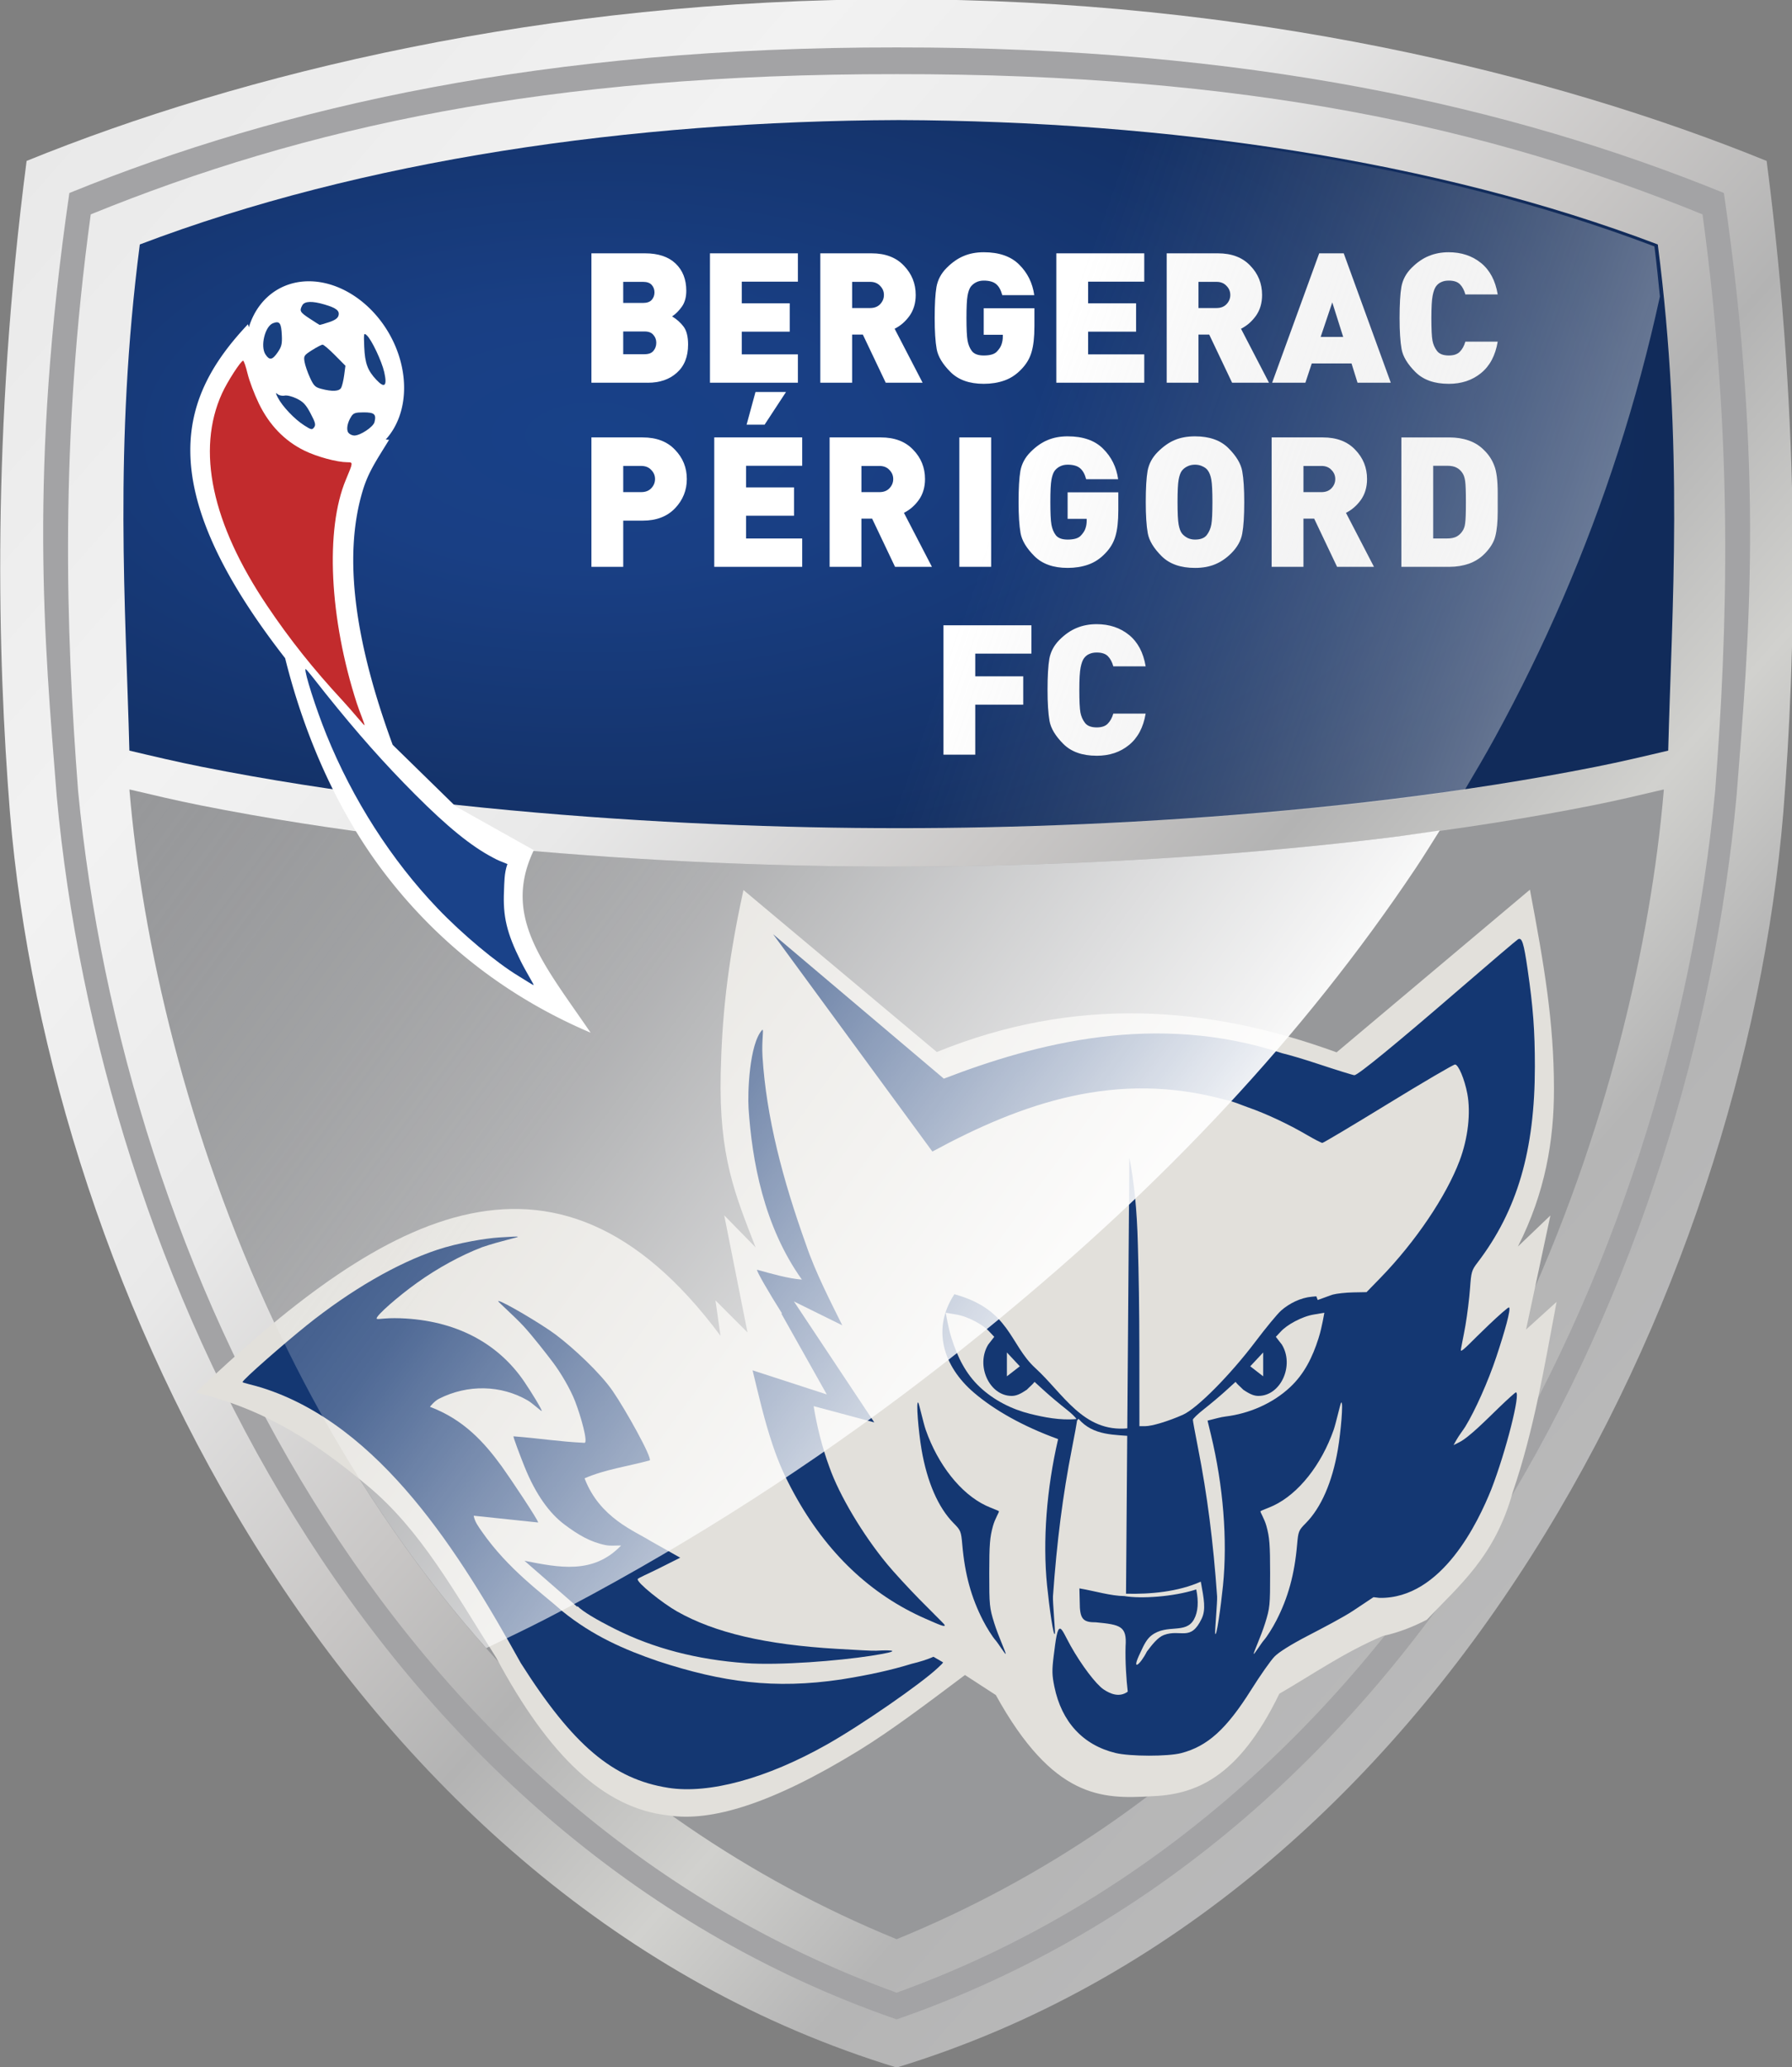 <svg xmlns:dc="http://purl.org/dc/elements/1.1/" xmlns:cc="http://creativecommons.org/ns#" xmlns:rdf="http://www.w3.org/1999/02/22-rdf-syntax-ns#" xmlns:svg="http://www.w3.org/2000/svg" xmlns="http://www.w3.org/2000/svg" xmlns:xlink="http://www.w3.org/1999/xlink" xmlns:sodipodi="http://sodipodi.sourceforge.net/DTD/sodipodi-0.dtd" xmlns:inkscape="http://www.inkscape.org/namespaces/inkscape" width="160.584mm" height="185.208mm" viewBox="0 0 160.584 185.208" id="svg8"><rect x="0" y="0" width="160.584" height="185.208" fill="#808080" stroke="none"/><defs id="defs2"><linearGradient id="linearGradient2158"><stop id="stop2154" offset="0" style="stop-color:#e9e9e9;stop-opacity:1"></stop><stop style="stop-color:#f2f2f2;stop-opacity:1" offset="0.219" id="stop2162"></stop><stop id="stop2164" offset="0.371" style="stop-color:#e9e9e9;stop-opacity:1"></stop><stop style="stop-color:#c8c6c5;stop-opacity:1" offset="0.526" id="stop2166"></stop><stop id="stop2172" offset="0.611" style="stop-color:#b3b3b3;stop-opacity:1"></stop><stop id="stop2168" offset="0.719" style="stop-color:#d1d1ce;stop-opacity:1"></stop><stop style="stop-color:#b5b5b5;stop-opacity:1" offset="0.806" id="stop2170"></stop><stop id="stop2156" offset="1" style="stop-color:#bcbcbd;stop-opacity:1"></stop></linearGradient><linearGradient id="linearGradient2148"><stop id="stop2144" offset="0" style="stop-color:#aeafb1;stop-opacity:0"></stop><stop style="stop-color:#ffffff;stop-opacity:0.257" offset="0.485" id="stop2152"></stop><stop id="stop2146" offset="1" style="stop-color:#ffffff;stop-opacity:1"></stop></linearGradient><linearGradient id="linearGradient2129"><stop id="stop2125" offset="0" style="stop-color:#a3a3a5;stop-opacity:0"></stop><stop style="stop-color:#a3a3a5;stop-opacity:0" offset="0.579" id="stop2131"></stop><stop id="stop2127" offset="1" style="stop-color:#ffffff;stop-opacity:1"></stop></linearGradient><linearGradient id="linearGradient2102"><stop id="stop2098" offset="0" style="stop-color:#184188;stop-opacity:1"></stop><stop style="stop-color:#193f84;stop-opacity:1" offset="0.257" id="stop2104"></stop><stop id="stop2100" offset="1" style="stop-color:#112b5a;stop-opacity:1"></stop></linearGradient><radialGradient gradientUnits="userSpaceOnUse" gradientTransform="matrix(1.368,-6.1924934e-4,2.9819884e-4,0.659,-147.899,-125.468)" r="289.727" fy="-418.369" fx="402.724" cy="-418.369" cx="402.724" id="radialGradient2096" xlink:href="#linearGradient2102"></radialGradient><linearGradient gradientTransform="matrix(0.265,0,0,0.265,48.014,-149.548)" gradientUnits="userSpaceOnUse" y2="281.549" x2="622.969" y1="72.467" x1="25.873" id="linearGradient2123" xlink:href="#linearGradient2129"></linearGradient><linearGradient gradientTransform="matrix(0.265,0,0,0.265,48.014,-149.548)" gradientUnits="userSpaceOnUse" y2="538.713" x2="395.908" y1="281.549" x1="47.979" id="linearGradient2150" xlink:href="#linearGradient2148"></linearGradient><linearGradient gradientTransform="scale(0.265)" gradientUnits="userSpaceOnUse" y2="57.035" x2="827.968" y1="-504.752" x1="191.344" id="linearGradient2160" xlink:href="#linearGradient2158"></linearGradient></defs><g transform="translate(-48.014,149.548)" id="layer1"><g transform="matrix(0.905,0,0,0.905,4.581,-14.269)" id="g2346"><g id="g2288"><path d="m 136.775,-149.547 c -34.694,-0.034 -64.957,7.373 -86.149,15.999 -3.488,26.865 -2.87,49.099 -1.651,64.489 3.912,47.251 33.382,107.666 87.799,124.256 54.417,-16.59 83.887,-77.005 87.799,-124.256 1.219,-15.39 1.837,-37.624 -1.651,-64.489 -21.192,-8.625 -51.454,-16.032 -86.148,-15.999 z" style="fill:url(#linearGradient2160);fill-opacity:1;stroke:none;stroke-width:0.05;stroke-linecap:butt;stroke-linejoin:miter;stroke-miterlimit:4;stroke-dasharray:none;stroke-opacity:1" id="path1851"></path><path d="m 136.775,-144.785 c -34.694,-0.034 -60.723,5.786 -81.915,14.411 -4.022,27.667 -2.47,44.336 -1.251,59.726 4.324,46.898 30.631,102.879 83.166,121.081 52.535,-18.202 78.842,-74.183 83.165,-121.081 1.219,-15.39 2.772,-32.059 -1.25,-59.726 -21.192,-8.625 -47.222,-14.445 -81.915,-14.411 z m 0,2.646 c 34.694,-0.034 58.606,5.256 79.798,13.882 3.087,22.589 2.47,41.123 1.251,57.08 -4.484,46.898 -30.588,100.762 -81.049,118.964 -50.461,-18.202 -76.566,-72.066 -81.049,-118.964 -1.219,-15.957 -1.836,-34.492 1.251,-57.08 21.192,-8.625 45.105,-13.916 79.799,-13.882 z" style="fill:#a3a3a5;fill-opacity:1;stroke:none;stroke-width:0.05;stroke-linecap:butt;stroke-linejoin:miter;stroke-miterlimit:4;stroke-dasharray:none;stroke-opacity:1" id="path1849"></path><path d="m 212.736,-71.327 c -2.308,0.545 -4.615,1.093 -7.015,1.57 -3.261,0.649 -6.596,1.237 -9.973,1.768 -3.377,0.531 -6.798,1.004 -10.231,1.425 -3.433,0.421 -6.88,0.789 -10.31,1.108 -3.43,0.319 -6.842,0.591 -10.208,0.817 -3.366,0.226 -6.685,0.408 -9.928,0.55 -3.243,0.142 -6.409,0.244 -9.468,0.309 -3.059,0.066 -6.012,0.095 -8.828,0.092 -2.816,0.002 -5.769,-0.027 -8.828,-0.092 -3.059,-0.066 -6.226,-0.167 -9.468,-0.309 -3.243,-0.142 -6.562,-0.323 -9.928,-0.55 -3.366,-0.226 -6.779,-0.498 -10.208,-0.817 -3.43,-0.319 -6.877,-0.687 -10.31,-1.108 -3.433,-0.421 -6.854,-0.895 -10.231,-1.425 -3.377,-0.531 -6.712,-1.119 -9.973,-1.768 -2.399,-0.477 -4.707,-1.025 -7.015,-1.57 5.29e-4,0.048 0.004,0.102 0.004,0.15 2.543,29.781 17.338,76.593 55.353,102.581 6.278,4.292 13.139,8.042 20.605,11.091 7.466,-3.05 14.326,-6.799 20.604,-11.091 38.015,-25.988 52.809,-72.801 55.353,-102.581 5.3e-4,-0.048 0.004,-0.102 0.004,-0.15 z" style="fill:#97989a;fill-opacity:1;stroke:none;stroke-width:0.05;stroke-linecap:butt;stroke-linejoin:miter;stroke-miterlimit:4;stroke-dasharray:none;stroke-opacity:1" id="path1845"></path><path transform="scale(0.265)" d="m 516.945,-519.219 c -100.317,0.377 -200.475,14.877 -283.602,46.467 -9.773,75.518 -5.257,135.782 -3.895,189.082 8.85,2.096 17.706,4.192 26.91,6.023 12.327,2.453 24.929,4.676 37.693,6.682 12.765,2.006 25.691,3.796 38.668,5.387 12.977,1.591 26.004,2.98 38.967,4.188 12.962,1.207 25.86,2.232 38.582,3.088 12.722,0.856 25.268,1.542 37.523,2.078 12.256,0.536 24.222,0.92 35.785,1.168 11.563,0.248 22.723,0.358 33.367,0.35 10.644,0.009 21.804,-0.102 33.367,-0.35 11.563,-0.248 23.53,-0.632 35.785,-1.168 12.256,-0.536 24.801,-1.223 37.523,-2.078 12.722,-0.856 25.62,-1.881 38.582,-3.088 12.962,-1.207 25.99,-2.597 38.967,-4.188 12.977,-1.591 25.903,-3.381 38.668,-5.387 12.765,-2.006 25.367,-4.229 37.693,-6.682 9.203,-1.831 18.059,-3.927 26.908,-6.023 1.363,-53.3 5.879,-113.564 -3.895,-189.082 -83.126,-31.59 -183.283,-46.089 -283.6,-46.467 z" style="fill:url(#radialGradient2096);fill-opacity:1;stroke:none;stroke-width:0.189;stroke-linecap:butt;stroke-linejoin:miter;stroke-miterlimit:4;stroke-dasharray:none;stroke-opacity:1" id="path2077"></path></g><g id="g2297"><path id="path1843" d="m 198.296,-26.08 3.213,-3.071 -2.41,11.292 3.024,-2.74 c -1.192,6.307 -2.217,12.63 -4.347,18.852 -1.775,6.386 -5.285,9.203 -8.504,12.615 -1.592,0.822 -3.022,1.319 -4.347,1.606 -3.839,1.624 -6.893,3.773 -10.253,5.717 -4.091,8.435 -8.401,10.012 -12.757,10.158 -4.807,0.269 -9.638,0.255 -15.317,-10.024 l -3.057,-1.985 c -3.868,2.907 -7.346,5.528 -10.473,7.45 -8.675,5.331 -14.661,7.087 -18.852,6.455 C 107.797,29.574 102.33,24.34 97.14,14.647 92.968,8.109 89.694,2.004 84.348,-2.428 79.505,-6.443 74.548,-9.902 67.374,-11.623 c 17.722,-16.793 35.295,-28.067 51.962,-5.616 l -0.501,-3.508 3.174,3.174 -2.305,-11.593 3.107,3.174 c -2.032,-5.256 -3.643,-8.985 -3.454,-17.241 0.118,-5.166 0.567,-10.429 2.251,-18.139 l 19.143,16.036 c 13.731,-5.576 26.837,-4.618 39.589,0.033 l 19.143,-16.103 c 1.422,7.533 2.372,13.081 2.38,19.711 0.006,5.113 -0.866,10.294 -3.568,15.614 z" style="fill:#e2e0db;fill-opacity:1;stroke:none;stroke-width:0.05;stroke-linecap:butt;stroke-linejoin:miter;stroke-miterlimit:4;stroke-dasharray:none;stroke-opacity:1"></path><path d="m 123.488,-47.536 c -0.01,0.004 -0.023,0.014 -0.037,0.029 -1.257,1.387 -1.441,6.192 -1.335,7.778 0.341,5.111 1.482,11.605 5.279,16.925 -1.393,-0.112 -2.921,-0.559 -4.436,-0.975 -0.096,0.096 1.154,2.242 2.458,4.313 l -0.046,0.046 4.488,7.985 -7.347,-2.386 c 0.598,2.459 1.156,4.92 1.98,7.364 0.632,1.897 1.306,3.33 2.136,4.847 3.203,5.845 7.569,9.998 13.021,12.384 1.261,0.552 2.059,0.919 1.855,0.577 -0.072,-0.121 -1.404,-1.416 -2.498,-2.532 -1.093,-1.116 -2.514,-2.663 -3.157,-3.44 -2.416,-2.916 -4.752,-6.836 -5.729,-9.613 -0.736,-1.984 -1.275,-4.225 -1.562,-6.043 l 6.001,1.607 -7.955,-11.971 4.789,2.363 c -1.142,-2.311 -2.635,-5.184 -3.579,-7.955 -2.32,-6.468 -3.94,-12.615 -4.319,-18.645 -0.097,-1.548 0.146,-2.722 -0.009,-2.657 z" style="fill:#143772;fill-opacity:1;stroke:none;stroke-width:0.05;stroke-miterlimit:4;stroke-dasharray:none" id="path867"></path><path d="m 97.349,-20.682 c -0.013,3.44e-4 -0.022,0.004 -0.027,0.009 -0.047,0.047 1.587,1.483 2.476,2.44 0.889,0.957 2.317,2.793 2.94,3.618 0.798,1.055 1.734,2.659 2.19,3.834 0.6,1.545 1.303,4.099 0.948,4.138 -2.676,-0.134 -4.126,-0.414 -7.036,-0.646 -0.054,0.054 0.679,1.981 1.081,2.983 1.14,2.845 2.535,4.672 3.934,5.726 1.399,1.054 2.603,1.761 4.116,2.063 0.461,0.092 0.999,0.028 1.523,0.037 -2.777,2.896 -6.177,2.176 -9.568,1.512 l 5.198,4.536 0.073,-0.023 c 0.53,0.521 1.768,1.274 3.69,2.239 3.811,1.913 8.105,3.034 12.946,3.382 3.341,0.24 9.182,-0.229 12.396,-0.727 3.233,-0.5 2.235,-0.602 0.511,-0.504 -0.382,0.022 -2.114,-0.082 -3.847,-0.183 -7.078,-0.412 -12.127,-1.592 -15.863,-3.708 -1.435,-0.813 -4.006,-2.865 -3.894,-3.2 0.035,-0.105 1.079,-0.549 2.069,-1.045 l 2.14,-1.073 -2.934,-1.651 c -1.559,-0.988 -5.049,-2.288 -6.535,-6.206 2.013,-0.883 4.268,-1.18 6.452,-1.777 0.253,-0.253 -2.357,-4.964 -3.669,-6.868 -1.224,-1.777 -3.858,-4.239 -5.652,-5.586 -1.402,-1.052 -5.266,-3.331 -5.658,-3.321 z" style="fill:#143772;fill-opacity:1;stroke:none;stroke-width:0.05;stroke-miterlimit:4;stroke-dasharray:none" id="path865"></path><path d="m 124.547,-56.995 15.769,21.515 c 8.94,-4.845 18.253,-8.068 28.977,-5.13 0.827,0.157 1.536,0.495 2.283,0.756 1.777,0.618 3.986,1.653 5.836,2.735 0.736,0.43 1.42,0.782 1.519,0.782 0.1,0 3.029,-1.746 6.511,-3.88 3.481,-2.134 6.463,-3.88 6.626,-3.88 0.333,0 0.943,1.446 1.215,2.884 0.36,1.9 0.068,4.431 -0.765,6.641 -1.332,3.53 -4.387,8.049 -7.845,11.604 l -1.367,1.406 -1.315,0.024 c -0.723,0.013 -1.636,0.112 -2.028,0.219 -0.21,0.057 -0.96,0.353 -1.49,0.534 l -0.141,-0.364 -0.455,0.041 c -1.105,0.1 -2.217,0.655 -3.028,1.367 -0.363,0.319 -1.502,1.696 -2.532,3.06 -2.506,3.321 -5.797,6.639 -7.201,7.261 -1.443,0.639 -3.047,1.124 -3.727,1.127 l -0.573,0.002 -0.005,-7.541 c -0.002,-3.787 -0.062,-7.62 -0.148,-10.439 -0.084,-3.505 -0.397,-6.395 -0.843,-8.581 L 159.489,8.289 c 2.385,0.065 5.133,-0.179 7.404,-1.19 0.322,1.747 0.514,2.766 0.089,3.659 -1.098,2.31 -2.062,1.001 -3.737,1.62 -0.603,0.223 -1.169,0.949 -1.693,1.644 -0.639,1.286 -1.621,2.106 -0.632,0.078 0.381,-0.85 0.669,-1.36 1.109,-1.692 1.529,-1.155 3.373,-0.094 4.188,-1.572 0.412,-0.746 0.473,-1.778 0.225,-2.968 -2.238,0.73 -5.479,0.938 -7.086,0.662 l -0.008,-0.004 c -1.366,-0.011 -2.931,-0.499 -4.475,-0.762 l 0.033,1.346 c 0,1.637 0.283,2.024 1.571,2.01 2.457,0.235 3.11,0.369 2.969,2.376 -0.046,1.472 0.075,3.335 0.214,4.494 -0.839,0.605 -1.741,0.212 -2.391,-0.224 -0.755,-0.506 -2.193,-2.406 -3.26,-4.308 -0.498,-0.888 -0.809,-1.654 -1.03,-1.704 -0.302,-0.069 -0.437,0.963 -0.654,2.71 -0.176,1.418 -0.165,1.885 0.071,3.034 0.716,3.487 2.837,5.783 6.062,6.563 1.439,0.348 5.175,0.354 6.497,0.01 2.611,-0.68 4.476,-2.368 6.931,-6.274 0.89,-1.416 1.926,-2.891 2.301,-3.277 0.437,-0.45 1.626,-1.194 3.312,-2.071 1.447,-0.753 3.496,-1.819 4.483,-2.476 l 2.01,-1.338 0.596,0.07 c 6.202,0.109 9.797,-7.585 11.064,-10.728 1.459,-3.755 2.939,-9.619 2.443,-9.619 -0.063,0 -0.806,0.667 -1.651,1.482 -1.268,1.223 -2.981,2.972 -3.974,3.466 l -0.55,0.274 0.271,-0.485 c 0.251,-0.45 0.706,-1.037 0.89,-1.337 0.98,-1.593 2.283,-4.521 3.081,-6.928 0.84,-2.53 1.45,-4.69 1.259,-4.881 -0.064,-0.064 -1.035,0.808 -1.984,1.707 -1.716,1.625 -2.655,2.701 -2.791,2.565 -0.039,-0.039 0.268,-1.415 0.451,-2.481 0.183,-1.066 0.388,-2.721 0.456,-3.678 0.115,-1.633 0.162,-1.792 0.744,-2.554 3.935,-5.155 5.676,-11.107 5.676,-19.401 -1.6e-4,-3.575 -0.169,-5.833 -0.718,-9.623 -0.382,-2.635 -0.562,-3.196 -0.952,-2.977 -0.134,0.075 -2.769,2.319 -5.856,4.986 -6.216,5.371 -9.999,8.468 -10.343,8.468 -0.124,0 -1.785,-0.516 -3.691,-1.147 -1.367,-0.452 -2.676,-0.838 -3.444,-1.024 -12.491,-4.118 -24.384,-1.007 -33.518,2.514 z m 54.582,37.471 -0.158,0.835 c -0.122,0.532 -0.18,0.934 -0.423,1.702 -0.596,1.88 -1.407,3.508 -2.786,4.81 -1.764,1.665 -4.134,2.645 -6.397,2.923 -0.547,0.069 -0.906,0.193 -1.804,0.41 l 0.333,1.38 c 1.227,5.078 1.653,10.411 1.196,14.958 -0.2,1.992 -0.656,5.303 -0.775,4.73 -0.041,-0.198 0.228,-3.17 0.193,-3.669 -0.381,-5.408 -0.978,-10.062 -1.879,-14.64 -0.286,-1.455 -0.521,-2.733 -0.521,-2.84 -2.6e-4,-0.107 0.495,-0.583 1.102,-1.058 0.606,-0.475 1.525,-1.246 2.043,-1.714 0.271,-0.245 0.46,-0.41 0.528,-0.479 l 0.553,-0.503 c 0.242,0.313 0.424,0.425 0.763,0.776 0.675,0.455 1.07,0.612 1.501,0.613 2.207,0.003 3.584,-3.007 2.323,-5.08 l -0.598,-0.769 0.49,-0.519 c 0.575,-0.65 2.076,-1.493 3.268,-1.688 z m -6.058,3.933 v 2.362 l -1.281,-0.992 z m 7.74,4.954 c 0.204,-0.064 -0.051,2.924 -0.347,4.653 -0.551,3.227 -1.654,5.758 -3.182,7.299 -0.7,0.706 -0.737,0.799 -0.854,2.137 -0.257,2.929 -0.885,5.221 -2.053,7.492 -0.376,0.732 -0.927,1.604 -1.225,1.94 -0.27,0.304 -0.989,1.464 -1.015,1.364 -0.034,-0.131 0.714,-1.711 1.13,-3.047 0.47,-1.507 0.495,-1.758 0.493,-4.939 -0.002,-2.845 -0.057,-3.551 -0.368,-4.674 -0.201,-0.728 -0.631,-1.382 -0.587,-1.455 0.044,-0.073 0.792,-0.328 1.296,-0.567 2.474,-1.176 4.735,-4.028 5.952,-7.503 0.221,-0.631 0.657,-2.592 0.738,-2.684 0.008,-0.009 0.015,-0.014 0.022,-0.016 z" style="fill:#143772;fill-opacity:1;stroke:none;stroke-width:0.05;stroke-miterlimit:4;stroke-dasharray:none" id="path841"></path><path id="path839" d="M 114.168,27.508 C 108.689,26.65 104.728,23.301 99.559,15.155 93.591,4.412 85.695,-8.412 73.892,-12.11 c -0.893,-0.272 -1.883,-0.479 -1.883,-0.547 0,-0.231 4.222,-3.91 6.345,-5.612 4.366,-3.501 8.953,-6.157 12.918,-7.482 2.091,-0.698 4.83,-1.141 6.132,-1.224 1.265,-0.08 1.811,-0.11 1.861,-0.074 0.094,0.07 -1.591,0.378 -3.537,1.038 -2.112,0.812 -4.399,2.063 -6.438,3.522 -1.919,1.374 -4.005,3.211 -4.005,3.527 0,0.174 0.622,-0.079 2.384,-0.013 5.382,0.201 9.6,2.403 12.233,6.274 0.638,0.938 1.865,2.907 1.716,2.907 -0.058,0 -0.956,-0.807 -1.361,-1.042 -2.663,-1.546 -5.96,-1.61 -8.799,-0.171 -0.465,0.236 -0.893,0.795 -0.893,0.795 3.312,1.258 5.325,3.449 7.105,5.894 0.911,1.269 3.611,5.315 3.611,5.56 L 94.894,0.569 c 0.1,0.588 0.479,1.09 0.781,1.527 2.639,3.811 6.045,6.181 7.986,7.917 3.026,2.452 6.146,3.815 9.511,4.966 6.354,2.076 11.485,2.784 18.099,1.802 2.793,-0.444 4.975,-0.929 6.994,-1.552 0.732,-0.17 1.56,-0.426 2.154,-0.694 l 0.936,0.541 c 0.074,0.043 -0.263,0.332 -0.523,0.578 -1.585,1.497 -7.453,5.589 -10.993,7.584 -5.943,3.349 -11.641,4.902 -15.671,4.271 z" style="fill:#143772;fill-opacity:1;stroke:none;stroke-width:0.05;stroke-miterlimit:4;stroke-dasharray:none"></path><path d="m 142.497,-21.356 c -2.252,3.404 -1.141,7.12 1.936,9.748 2.018,1.723 4.817,3.317 8.331,4.595 -1.145,4.942 -1.536,10.093 -1.091,14.507 0.2,1.992 0.656,5.303 0.775,4.73 0.041,-0.198 -0.228,-3.17 -0.193,-3.669 0.381,-5.408 0.978,-10.062 1.879,-14.64 0.275,-1.396 0.49,-2.573 0.508,-2.766 l 0.139,-0.173 c 1.479,1.72 3.589,1.549 5.575,1.748 l -0.709,-0.803 c -4.394,0.418 -6.378,-3.445 -9.134,-5.962 -2.577,-2.353 -2.468,-5.784 -8.016,-7.315 z m -0.862,1.832 1.048,0.178 c 1.192,0.196 2.692,1.038 3.268,1.688 l 0.49,0.519 -0.598,0.769 c -1.261,2.073 0.116,5.083 2.323,5.08 0.431,-4.23e-4 0.827,-0.158 1.501,-0.613 0.339,-0.351 0.521,-0.464 0.763,-0.776 l 0.553,0.503 c 0.068,0.068 0.257,0.234 0.528,0.479 0.517,0.467 1.436,1.238 2.043,1.714 0.563,0.441 0.96,0.836 1.023,0.983 -1.595,0.155 -3.251,-0.186 -4.581,-0.514 -1.809,-0.45 -3.592,-1.34 -4.993,-2.662 -1.379,-1.301 -2.19,-2.929 -2.786,-4.81 -0.244,-0.768 -0.301,-1.171 -0.423,-1.702 z m 6.058,3.933 1.281,1.37 -1.281,0.992 z" style="fill:#143772;fill-opacity:1;stroke:none;stroke-width:0.05;stroke-miterlimit:4;stroke-dasharray:none" id="path1812"></path><path style="fill:#143772;fill-opacity:1;stroke-width:0.176" d="m 145.33,10.943 c -1.168,-2.271 -1.796,-4.563 -2.053,-7.492 -0.117,-1.338 -0.155,-1.431 -0.854,-2.137 -1.527,-1.541 -2.63,-4.072 -3.182,-7.299 -0.305,-1.785 -0.567,-4.912 -0.325,-4.638 0.081,0.092 0.517,2.054 0.738,2.684 1.216,3.475 3.478,6.326 5.952,7.503 0.504,0.24 1.252,0.495 1.296,0.567 0.044,0.073 -0.386,0.727 -0.587,1.455 -0.311,1.123 -0.366,1.83 -0.368,4.674 -0.002,3.181 0.023,3.432 0.493,4.939 0.417,1.336 1.165,2.916 1.13,3.047 -0.026,0.1 -0.746,-1.06 -1.016,-1.364 -0.298,-0.336 -0.849,-1.209 -1.225,-1.94 z" id="path1814"></path></g><path id="path2137" style="fill:url(#linearGradient2150);fill-opacity:1;stroke:none;stroke-width:0.05;stroke-linecap:butt;stroke-linejoin:miter;stroke-miterlimit:4;stroke-dasharray:none;stroke-opacity:1" d="m 190.551,-67.265 c -1.679,0.233 -3.344,0.494 -5.033,0.701 -3.433,0.421 -6.88,0.789 -10.31,1.108 -3.43,0.319 -6.842,0.591 -10.208,0.817 -3.366,0.226 -6.685,0.408 -9.928,0.55 -3.243,0.142 -6.409,0.244 -9.468,0.309 -3.059,0.066 -6.012,0.095 -8.828,0.092 -2.816,0.002 -5.769,-0.027 -8.828,-0.092 -3.059,-0.066 -6.226,-0.167 -9.468,-0.309 -3.243,-0.142 -6.562,-0.323 -9.928,-0.55 -3.366,-0.226 -6.779,-0.498 -10.208,-0.817 -3.43,-0.319 -6.877,-0.687 -10.31,-1.108 -3.433,-0.421 -6.854,-0.895 -10.231,-1.425 -3.377,-0.531 -6.712,-1.119 -9.973,-1.768 -2.399,-0.477 -4.707,-1.025 -7.015,-1.57 5.29e-4,0.048 0.004,0.102 0.004,0.15 2.037,23.847 11.943,58.605 35.322,84.857 1.94,-0.94 3.905,-1.861 5.796,-2.837 3.174,-1.638 6.282,-3.326 9.328,-5.065 3.046,-1.739 6.03,-3.528 8.957,-5.367 2.927,-1.838 5.797,-3.726 8.615,-5.663 2.818,-1.937 5.583,-3.922 8.302,-5.956 2.718,-2.034 5.39,-4.116 8.018,-6.245 2.629,-2.13 5.215,-4.307 7.763,-6.531 1.927,-1.681 3.822,-3.39 5.685,-5.127 1.863,-1.737 3.692,-3.502 5.488,-5.296 1.795,-1.794 3.556,-3.617 5.28,-5.469 1.724,-1.852 3.411,-3.733 5.06,-5.645 1.649,-1.911 3.259,-3.853 4.829,-5.824 1.57,-1.972 3.1,-3.974 4.587,-6.007 1.487,-2.033 2.932,-4.097 4.334,-6.193 0.816,-1.221 1.585,-2.476 2.37,-3.718 z"></path><g id="g2066" style="fill:#ffffff"><g id="g1998" style="fill:#ffffff"><path id="path1965" style="font-style:normal;font-variant:normal;font-weight:bold;font-stretch:normal;font-size:17.992px;line-height:1.1;font-family:DIN-Black;-inkscape-font-specification:'DIN-Black Bold';text-align:center;text-anchor:middle;white-space:pre;fill:#ffffff;fill-opacity:1;stroke:none" d="M 112.131,-111.591 H 106.554 v -12.81 h 5.308 q 1.961,0 3.023,1.008 1.062,1.008 1.062,2.699 0,0.954 -0.432,1.565 -0.432,0.612 -0.972,0.972 0.684,0.414 1.133,1.008 0.45,0.594 0.45,1.781 0,1.799 -1.115,2.789 -1.097,0.99 -2.879,0.99 z m -0.468,-9.985 h -1.961 v 2.087 h 1.961 q 0.594,0 0.864,-0.306 0.27,-0.306 0.27,-0.738 0,-0.432 -0.27,-0.738 -0.27,-0.306 -0.864,-0.306 z m 0.162,4.912 h -2.123 v 2.249 h 2.123 q 0.594,0 0.864,-0.324 0.288,-0.342 0.288,-0.81 0,-0.45 -0.288,-0.774 -0.27,-0.342 -0.864,-0.342 z"></path><path id="path1967" style="font-style:normal;font-variant:normal;font-weight:bold;font-stretch:normal;font-size:17.992px;line-height:1.1;font-family:DIN-Black;-inkscape-font-specification:'DIN-Black Bold';text-align:center;text-anchor:middle;white-space:pre;fill:#ffffff;fill-opacity:1;stroke:none" d="m 118.291,-111.591 v -12.81 h 8.708 v 2.807 h -5.559 v 2.141 h 4.75 v 2.807 h -4.75 v 2.249 h 5.559 v 2.807 z"></path><path id="path1969" style="font-style:normal;font-variant:normal;font-weight:bold;font-stretch:normal;font-size:17.992px;line-height:1.1;font-family:DIN-Black;-inkscape-font-specification:'DIN-Black Bold';text-align:center;text-anchor:middle;white-space:pre;fill:#ffffff;fill-opacity:1;stroke:none" d="m 135.696,-111.591 -2.267,-4.768 h -1.062 v 4.768 h -3.149 v -12.81 h 5.074 q 2.051,0 3.203,1.223 1.169,1.205 1.169,2.897 0,1.205 -0.612,2.069 -0.612,0.846 -1.475,1.277 l 2.771,5.344 z m -1.547,-9.985 h -1.781 v 2.591 h 1.781 q 0.63,0 0.99,-0.378 0.378,-0.396 0.378,-0.918 0,-0.522 -0.378,-0.9 -0.36,-0.396 -0.99,-0.396 z"></path><path id="path1971" style="font-style:normal;font-variant:normal;font-weight:bold;font-stretch:normal;font-size:17.992px;line-height:1.1;font-family:DIN-Black;-inkscape-font-specification:'DIN-Black Bold';text-align:center;text-anchor:middle;white-space:pre;fill:#ffffff;fill-opacity:1;stroke:none" d="m 149.124,-112.922 q -0.756,0.792 -1.691,1.115 -0.918,0.324 -2.033,0.324 -2.123,0 -3.292,-1.169 -1.169,-1.169 -1.367,-2.267 -0.198,-1.115 -0.198,-3.077 0,-2.051 0.18,-3.095 0.198,-1.062 1.008,-1.871 0.81,-0.81 1.673,-1.169 0.882,-0.378 1.997,-0.378 2.285,0 3.508,1.223 1.241,1.223 1.493,3.023 h -3.167 q -0.198,-0.756 -0.612,-1.097 -0.414,-0.342 -1.223,-0.342 -0.414,0 -0.738,0.162 -0.306,0.144 -0.54,0.432 -0.216,0.288 -0.324,0.9 -0.108,0.594 -0.108,2.213 0,1.619 0.108,2.231 0.108,0.612 0.432,1.044 0.342,0.432 1.169,0.432 0.936,0 1.295,-0.378 0.36,-0.378 0.468,-0.72 0.126,-0.36 0.126,-0.774 v -0.18 h -1.889 v -2.627 h 5.02 v 1.781 q 0,1.619 -0.288,2.573 -0.27,0.936 -1.008,1.691 z"></path><path id="path1973" style="font-style:normal;font-variant:normal;font-weight:bold;font-stretch:normal;font-size:17.992px;line-height:1.1;font-family:DIN-Black;-inkscape-font-specification:'DIN-Black Bold';text-align:center;text-anchor:middle;white-space:pre;fill:#ffffff;fill-opacity:1;stroke:none" d="m 152.587,-111.591 v -12.81 h 8.708 v 2.807 h -5.559 v 2.141 h 4.75 v 2.807 h -4.75 v 2.249 h 5.559 v 2.807 z"></path><path id="path1975" style="font-style:normal;font-variant:normal;font-weight:bold;font-stretch:normal;font-size:17.992px;line-height:1.1;font-family:DIN-Black;-inkscape-font-specification:'DIN-Black Bold';text-align:center;text-anchor:middle;white-space:pre;fill:#ffffff;fill-opacity:1;stroke:none" d="m 169.993,-111.591 -2.267,-4.768 h -1.062 v 4.768 H 163.516 v -12.81 h 5.074 q 2.051,0 3.203,1.223 1.169,1.205 1.169,2.897 0,1.205 -0.612,2.069 -0.612,0.846 -1.475,1.277 l 2.771,5.344 z m -1.547,-9.985 h -1.781 v 2.591 h 1.781 q 0.63,0 0.99,-0.378 0.378,-0.396 0.378,-0.918 0,-0.522 -0.378,-0.9 -0.36,-0.396 -0.99,-0.396 z"></path><path id="path1977" style="font-style:normal;font-variant:normal;font-weight:bold;font-stretch:normal;font-size:17.992px;line-height:1.1;font-family:DIN-Black;-inkscape-font-specification:'DIN-Black Bold';text-align:center;text-anchor:middle;white-space:pre;fill:#ffffff;fill-opacity:1;stroke:none" d="m 182.413,-111.591 -0.594,-1.907 h -3.94 l -0.63,1.907 h -3.292 l 4.66,-12.81 h 2.429 l 4.66,12.81 z m -2.501,-7.952 -1.151,3.418 h 2.231 z"></path><path id="path1979" style="font-style:normal;font-variant:normal;font-weight:bold;font-stretch:normal;font-size:17.992px;line-height:1.1;font-family:DIN-Black;-inkscape-font-specification:'DIN-Black Bold';text-align:center;text-anchor:middle;white-space:pre;fill:#ffffff;fill-opacity:1;stroke:none" d="m 191.434,-111.483 q -2.123,0 -3.292,-1.169 -1.169,-1.169 -1.367,-2.267 -0.198,-1.115 -0.198,-3.077 0,-2.051 0.18,-3.095 0.198,-1.062 1.008,-1.871 0.81,-0.81 1.691,-1.169 0.9,-0.378 1.979,-0.378 1.889,0 3.203,1.062 1.313,1.062 1.655,3.113 h -3.203 q -0.18,-0.648 -0.54,-1.008 -0.36,-0.36 -1.097,-0.36 -0.432,0 -0.738,0.144 -0.306,0.126 -0.522,0.414 -0.216,0.288 -0.342,0.936 -0.126,0.63 -0.126,2.213 0,1.637 0.108,2.231 0.108,0.576 0.45,1.026 0.342,0.45 1.169,0.45 0.72,0 1.079,-0.36 0.378,-0.378 0.558,-1.008 h 3.203 q -0.342,2.051 -1.655,3.113 -1.295,1.062 -3.203,1.062 z"></path></g><g transform="translate(0,0.1)" id="g2039" style="fill:#ffffff"><path id="path2000" style="font-style:normal;font-weight:normal;font-size:17.992px;line-height:1;font-family:sans-serif;letter-spacing:0.794px;white-space:pre;fill:#ffffff;fill-opacity:1;stroke:none" d="m 111.628,-98.037 h -1.925 v 4.57 H 106.554 v -12.81 h 5.074 q 2.051,0 3.203,1.223 1.169,1.205 1.169,2.897 0,1.673 -1.169,2.897 -1.169,1.223 -3.203,1.223 z m -0.144,-5.416 h -1.781 v 2.591 h 1.781 q 0.63,0 0.99,-0.378 0.378,-0.396 0.378,-0.918 0,-0.522 -0.378,-0.9 -0.36,-0.396 -0.99,-0.396 z"></path><path id="path2002" style="font-style:normal;font-weight:normal;font-size:17.992px;line-height:1;font-family:sans-serif;letter-spacing:0.794px;white-space:pre;fill:#ffffff;fill-opacity:1;stroke:none" d="m 118.716,-93.467 v -12.81 h 8.708 v 2.807 h -5.559 v 2.141 h 4.75 v 2.807 h -4.75 v 2.249 h 5.559 v 2.807 z m 4.984,-14.07 h -1.781 l 0.882,-3.239 h 3.023 z"></path><path id="path2004" style="font-style:normal;font-weight:normal;font-size:17.992px;line-height:1;font-family:sans-serif;letter-spacing:0.794px;white-space:pre;fill:#ffffff;fill-opacity:1;stroke:none" d="m 136.617,-93.467 -2.267,-4.768 h -1.062 v 4.768 h -3.149 v -12.81 h 5.074 q 2.051,0 3.203,1.223 1.169,1.205 1.169,2.897 0,1.205 -0.612,2.069 -0.612,0.846 -1.475,1.277 l 2.771,5.344 z m -1.547,-9.985 h -1.781 v 2.591 h 1.781 q 0.63,0 0.99,-0.378 0.378,-0.396 0.378,-0.918 0,-0.522 -0.378,-0.9 -0.36,-0.396 -0.99,-0.396 z"></path><path id="path2006" style="font-style:normal;font-weight:normal;font-size:17.992px;line-height:1;font-family:sans-serif;letter-spacing:0.794px;white-space:pre;fill:#ffffff;fill-opacity:1;stroke:none" d="m 142.985,-93.467 v -12.81 h 3.149 v 12.81 z"></path><path id="path2008" style="font-style:normal;font-weight:normal;font-size:17.992px;line-height:1;font-family:sans-serif;letter-spacing:0.794px;white-space:pre;fill:#ffffff;fill-opacity:1;stroke:none" d="m 157.431,-94.798 q -0.756,0.792 -1.691,1.115 -0.918,0.324 -2.033,0.324 -2.123,0 -3.292,-1.169 -1.169,-1.169 -1.367,-2.267 -0.198,-1.115 -0.198,-3.077 0,-2.051 0.18,-3.095 0.198,-1.062 1.008,-1.871 0.81,-0.81 1.673,-1.169 0.882,-0.378 1.997,-0.378 2.285,0 3.508,1.223 1.241,1.223 1.493,3.023 h -3.167 q -0.198,-0.756 -0.612,-1.097 -0.414,-0.342 -1.223,-0.342 -0.414,0 -0.738,0.162 -0.306,0.144 -0.54,0.432 -0.216,0.288 -0.324,0.9 -0.108,0.594 -0.108,2.213 0,1.619 0.108,2.231 0.108,0.612 0.432,1.044 0.342,0.432 1.169,0.432 0.936,0 1.295,-0.378 0.36,-0.378 0.468,-0.72 0.126,-0.36 0.126,-0.774 v -0.18 h -1.889 v -2.627 h 5.02 v 1.781 q 0,1.619 -0.288,2.573 -0.27,0.936 -1.008,1.691 z"></path><path id="path2010" style="font-style:normal;font-weight:normal;font-size:17.992px;line-height:1;font-family:sans-serif;letter-spacing:0.794px;white-space:pre;fill:#ffffff;fill-opacity:1;stroke:none" d="m 169.899,-94.798 q -0.72,0.72 -1.583,1.08 -0.864,0.36 -1.997,0.36 -2.141,0 -3.31,-1.169 -1.169,-1.169 -1.367,-2.267 -0.198,-1.115 -0.198,-3.077 0,-2.051 0.18,-3.095 0.198,-1.062 1.008,-1.871 0.828,-0.828 1.691,-1.187 0.864,-0.36 1.997,-0.36 2.141,0 3.31,1.169 1.169,1.169 1.367,2.285 0.198,1.097 0.198,3.059 0,2.051 -0.198,3.113 -0.18,1.044 -1.097,1.961 z m -2.321,-8.222 q -0.18,-0.252 -0.522,-0.396 -0.324,-0.162 -0.738,-0.162 -0.414,0 -0.738,0.162 -0.324,0.144 -0.558,0.432 -0.216,0.288 -0.324,0.9 -0.108,0.594 -0.108,2.213 0,1.619 0.108,2.213 0.108,0.594 0.324,0.882 0.216,0.27 0.558,0.45 0.342,0.162 0.738,0.162 0.828,0 1.169,-0.45 0.342,-0.45 0.45,-1.044 0.108,-0.594 0.108,-2.213 0,-1.601 -0.108,-2.213 -0.108,-0.612 -0.36,-0.936 z"></path><path id="path2012" style="font-style:normal;font-weight:normal;font-size:17.992px;line-height:1;font-family:sans-serif;letter-spacing:0.794px;white-space:pre;fill:#ffffff;fill-opacity:1;stroke:none" d="m 180.387,-93.467 -2.267,-4.768 h -1.062 v 4.768 h -3.149 v -12.81 h 5.074 q 2.051,0 3.203,1.223 1.169,1.205 1.169,2.897 0,1.205 -0.612,2.069 -0.612,0.846 -1.475,1.277 l 2.771,5.344 z m -1.547,-9.985 h -1.781 v 2.591 h 1.781 q 0.63,0 0.99,-0.378 0.378,-0.396 0.378,-0.918 0,-0.522 -0.378,-0.9 -0.36,-0.396 -0.99,-0.396 z"></path><path id="path2014" style="font-style:normal;font-weight:normal;font-size:17.992px;line-height:1;font-family:sans-serif;letter-spacing:0.794px;white-space:pre;fill:#ffffff;fill-opacity:1;stroke:none" d="m 194.96,-94.726 q -0.63,0.63 -1.529,0.954 -0.9,0.306 -1.925,0.306 h -4.75 v -12.81 h 4.75 q 1.062,0 1.925,0.306 0.882,0.306 1.529,0.972 0.666,0.648 0.99,1.511 0.342,0.846 0.342,2.699 v 0.918 0.954 q 0,1.493 -0.234,2.411 -0.216,0.9 -1.097,1.781 z m -2.159,-8.024 q -0.234,-0.36 -0.594,-0.54 -0.342,-0.18 -0.918,-0.18 h -1.385 v 7.197 h 1.385 q 0.558,0 0.918,-0.18 0.36,-0.198 0.576,-0.522 0.234,-0.324 0.288,-0.81 0.072,-0.504 0.072,-2.087 0,-1.565 -0.072,-2.069 -0.072,-0.522 -0.27,-0.81 z"></path></g><g id="g2043" style="fill:#ffffff"><path id="path2016" style="font-style:normal;font-variant:normal;font-weight:bold;font-stretch:normal;font-size:17.992px;line-height:1;font-family:DIN-Black;-inkscape-font-specification:'DIN-Black Bold';text-align:center;text-anchor:middle;white-space:pre;fill:#ffffff;fill-opacity:1;stroke:none" d="m 144.561,-84.775 v 2.249 h 4.75 v 2.807 h -4.75 v 4.948 h -3.149 v -12.81 h 8.708 v 2.807 z"></path><path id="path2018" style="font-style:normal;font-variant:normal;font-weight:bold;font-stretch:normal;font-size:17.992px;line-height:1;font-family:DIN-Black;-inkscape-font-specification:'DIN-Black Bold';text-align:center;text-anchor:middle;white-space:pre;fill:#ffffff;fill-opacity:1;stroke:none" d="m 156.575,-74.664 q -2.123,0 -3.292,-1.169 -1.169,-1.169 -1.367,-2.267 -0.198,-1.115 -0.198,-3.077 0,-2.051 0.18,-3.095 0.198,-1.062 1.008,-1.871 0.81,-0.81 1.691,-1.169 0.9,-0.378 1.979,-0.378 1.889,0 3.203,1.062 1.313,1.062 1.655,3.113 h -3.203 q -0.18,-0.648 -0.54,-1.008 -0.36,-0.36 -1.097,-0.36 -0.432,0 -0.738,0.144 -0.306,0.126 -0.522,0.414 -0.216,0.288 -0.342,0.936 -0.126,0.63 -0.126,2.213 0,1.637 0.108,2.231 0.108,0.576 0.45,1.026 0.342,0.45 1.169,0.45 0.72,0 1.079,-0.36 0.378,-0.378 0.558,-1.008 h 3.203 q -0.342,2.051 -1.655,3.113 -1.295,1.062 -3.203,1.062 z"></path></g></g><g id="g2236"><path transform="scale(0.265)" d="m 296.559,-458.996 a 34.891,27.698 59.779 0 0 -11.705,3.068 34.891,27.698 59.779 0 0 -10.76,14.102 l -0.342,-1.125 c -24.807,26.35 -37.243,59.102 13.889,124.754 7.574,30.393 20.281,58.234 37.201,80.381 20.419,26.727 46.607,46.634 76.947,59.525 -17.402,-25.527 -33.183,-43.19 -21.215,-68.186 l -29.293,-16.416 -23.457,-22.939 c -13.674,-37.251 -18.859,-69.784 -11.129,-95.145 2.071,-6.794 5.069,-11.11 9.793,-18.791 l -1.252,-0.125 a 34.891,27.698 59.779 0 0 1.111,-39.828 34.891,27.698 59.779 0 0 -29.789,-19.275 z" style="fill:#ffffff;stroke:none;stroke-width:0.189;stroke-linecap:butt;stroke-linejoin:miter;stroke-miterlimit:4;stroke-dasharray:none;stroke-opacity:1" id="path2068"></path><path id="path951" d="m 78.663,-117.934 c -0.971,-0.639 -1.04,-0.762 -0.743,-1.317 0.224,-0.419 0.984,-0.447 2.214,-0.082 1.163,0.345 1.504,0.616 1.377,1.093 -0.071,0.265 -0.363,0.467 -0.956,0.661 -0.47,0.154 -0.879,0.274 -0.909,0.267 -0.03,-0.007 -0.472,-0.287 -0.981,-0.623 z" style="fill:#194080;fill-opacity:1;stroke-width:0.176"></path><path id="path949" d="m 74.278,-114.393 c -0.53,-0.809 -0.05,-2.788 0.75,-3.092 0.652,-0.248 0.813,-0.027 0.871,1.192 0.041,0.857 -0.025,1.13 -0.404,1.684 -0.531,0.776 -0.818,0.827 -1.218,0.216 z" style="fill:#194080;fill-opacity:1;stroke-width:0.176"></path><path id="path947" d="m 85.267,-111.871 c -0.875,-0.928 -1.139,-1.638 -1.208,-3.255 -0.059,-1.371 -0.046,-1.429 0.25,-1.161 0.478,0.432 1.489,2.569 1.734,3.666 0.303,1.356 0.037,1.613 -0.776,0.75 z" style="fill:#194080;fill-opacity:1;stroke-width:0.176"></path><path id="path945" d="m 79.79,-110.989 c -0.591,-0.156 -0.739,-0.305 -1.113,-1.122 -0.237,-0.518 -0.476,-1.218 -0.531,-1.556 -0.094,-0.58 -0.052,-0.644 0.75,-1.153 0.467,-0.296 0.936,-0.539 1.041,-0.539 0.105,0 0.656,0.47 1.225,1.044 l 1.033,1.044 -0.123,0.927 c -0.068,0.51 -0.201,1.072 -0.295,1.249 -0.194,0.362 -0.88,0.399 -1.988,0.105 z" style="fill:#194080;fill-opacity:1;stroke-width:0.176"></path><path id="path941" d="m 78.088,-107.387 c -0.928,-0.592 -2.133,-1.86 -2.569,-2.704 -0.255,-0.494 -0.261,-0.555 -0.032,-0.365 0.151,0.125 0.461,0.188 0.689,0.139 0.236,-0.051 0.755,0.079 1.207,0.301 0.64,0.315 0.904,0.599 1.362,1.466 0.472,0.892 0.532,1.125 0.351,1.372 -0.2,0.273 -0.282,0.256 -1.01,-0.209 z" style="fill:#194080;fill-opacity:1;stroke-width:0.176"></path><path id="path939" d="m 82.501,-106.625 c -0.245,-0.295 -0.123,-1.014 0.279,-1.634 0.215,-0.332 0.414,-0.397 1.228,-0.397 1.058,0 1.262,0.184 1.066,0.964 -0.12,0.477 -1.399,1.329 -1.996,1.329 -0.198,0 -0.458,-0.118 -0.577,-0.262 z" style="fill:#194080;fill-opacity:1;stroke-width:0.176"></path><path id="path937" d="m 81.919,-80.117 c -2.908,-3.138 -5.24,-6.07 -7.479,-9.4 -5.478,-8.151 -7.018,-15.388 -4.469,-21.008 0.529,-1.167 1.87,-3.245 2.094,-3.245 0.075,0 0.273,0.575 0.441,1.279 0.168,0.703 0.67,2.033 1.116,2.955 1.031,2.129 2.545,3.699 4.49,4.656 1.257,0.619 3.233,1.155 4.276,1.162 0.577,0.003 0.578,-0.008 -0.148,1.726 -2.063,4.93 -1.63,13.759 1.085,22.144 0.245,0.758 0.809,2.118 0.763,2.164 -0.047,0.047 -1.243,-1.434 -2.168,-2.433 z" style="fill:#c22b2d;fill-opacity:1;stroke-width:0.176"></path><path id="path875" d="m 99.35,-52.847 c -2.209,-1.331 -5.574,-4.142 -8.02,-6.7 -4.58,-4.791 -8.409,-10.767 -11.008,-17.182 -1.064,-2.626 -2.19,-6.186 -2.083,-6.507 0.038,-0.113 0.957,1.121 1.962,2.375 3.198,3.991 5.83,6.959 8.912,10.047 3.201,3.207 5.537,5.103 7.673,6.227 0.468,0.264 0.931,0.442 1.451,0.646 -0.322,0.873 -0.306,1.871 -0.34,2.668 -0.116,2.519 0.271,4.15 1.641,6.912 0.544,1.097 1.335,2.358 1.296,2.397 -0.039,0.039 -0.916,-0.54 -1.485,-0.883 z" style="fill:#1a4289;fill-opacity:1;stroke-width:0.176"></path></g><path id="path2114" style="opacity:0.498;fill:url(#linearGradient2123);fill-opacity:1;stroke:none;stroke-width:0.05;stroke-linecap:butt;stroke-linejoin:miter;stroke-miterlimit:4;stroke-dasharray:none;stroke-opacity:1" d="m 136.775,-137.377 c -26.542,0.1 -53.042,3.936 -75.036,12.294 -2.586,19.981 -1.391,35.926 -1.03,50.028 2.341,0.555 4.685,1.109 7.12,1.594 3.261,0.649 6.596,1.237 9.973,1.768 3.377,0.531 6.798,1.004 10.231,1.425 3.433,0.421 6.88,0.789 10.31,1.108 3.43,0.319 6.842,0.591 10.208,0.817 3.366,0.226 6.685,0.408 9.928,0.55 3.243,0.142 6.409,0.244 9.468,0.309 3.059,0.066 6.012,0.095 8.828,0.092 2.816,0.002 5.769,-0.027 8.828,-0.092 3.059,-0.066 6.226,-0.167 9.468,-0.309 3.243,-0.142 6.562,-0.323 9.928,-0.55 3.366,-0.226 6.779,-0.498 10.208,-0.817 3.43,-0.319 6.877,-0.687 10.31,-1.108 2.528,-0.31 5.031,-0.68 7.532,-1.049 1.019,-1.715 2.033,-3.435 2.993,-5.191 1.217,-2.225 2.387,-4.483 3.506,-6.774 1.12,-2.291 2.19,-4.616 3.208,-6.975 1.018,-2.359 1.985,-4.751 2.898,-7.178 0.913,-2.427 1.773,-4.889 2.578,-7.386 0.804,-2.497 1.553,-5.029 2.245,-7.597 0.683,-2.533 1.307,-5.103 1.876,-7.707 -0.168,-1.638 -0.324,-3.264 -0.544,-4.959 -21.994,-8.358 -48.494,-12.195 -75.036,-12.294 z"></path></g></g></svg>